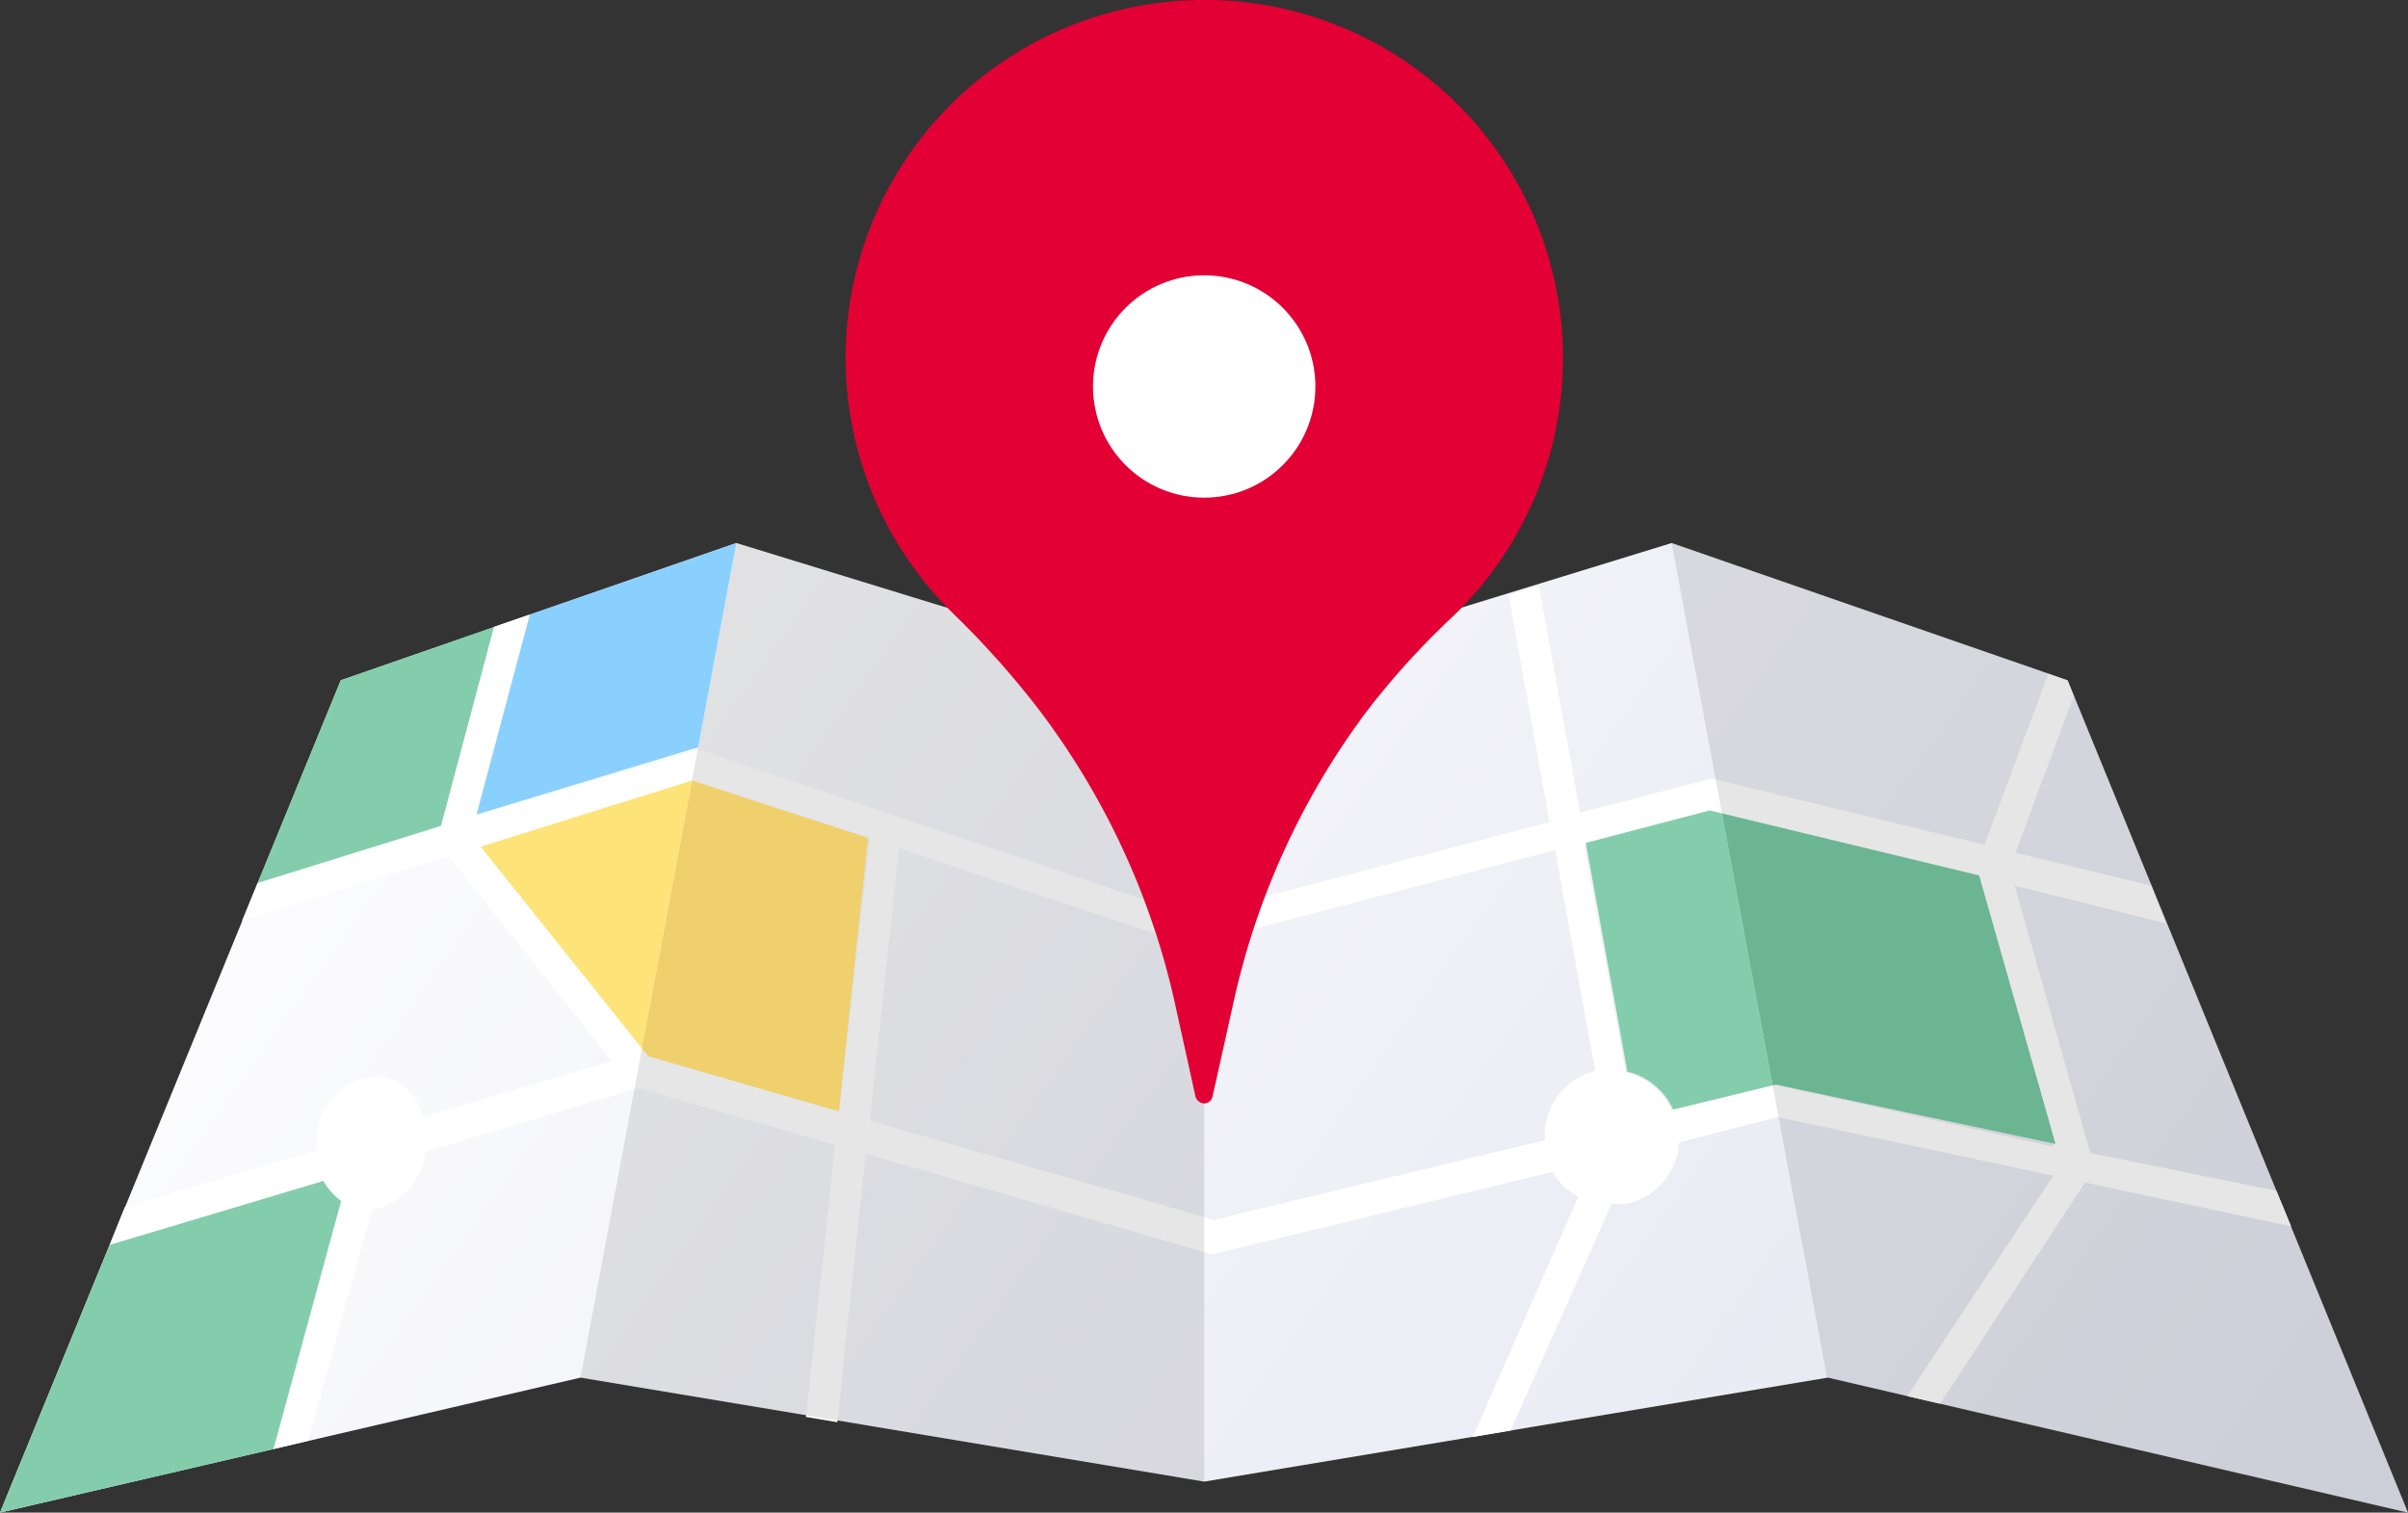 <svg xmlns="http://www.w3.org/2000/svg" xmlns:xlink="http://www.w3.org/1999/xlink" width="63.67" height="40" viewBox="0 0 63.67 40"><rect x="0" y="0" width="63.67" height="40" fill="#333333" stroke="none"/><defs><style>.a{fill:url(#a);}.b{fill:#fff;}.c{fill:#020202;opacity:0.1;}.d{fill:#83cdac;}.e{fill:#8ad0ff;}.f{fill:#6bb592;}.g{fill:#efd06c;}.h{fill:#fee379;}.i{fill:#e20034;}</style><linearGradient id="a" x1="4.45" y1="12.71" x2="65.19" y2="55.93" gradientUnits="userSpaceOnUse"><stop offset="0" stop-color="#fff"/><stop offset="1" stop-color="#dee0ed"/></linearGradient></defs><title>payment-office</title><polygon class="a" points="54.67 17.99 44.2 14.36 31.84 18.16 19.47 14.36 9.01 17.99 0 40 15.35 36.43 31.84 39.18 48.33 36.43 63.67 40 54.67 17.99"/><path class="b" d="M50.43,36.92l.87.2,3.83-5.85,5.45,1.16-.39-.94-4.92-1-2-7.07,4,1-.39-1-3.59-.87,1.54-4.14L54.67,18l-.51-.18-1.69,4.52-7.16-1.74-.1,0-3.43.89-1.09-6-.8.25,1.08,6-9.46,2.48-13-4.39L12.6,21.54,14,16.25l-.95.33-1.4,5.26L6.81,23.35l-.41,1,5.46-1.71,4.32,5.42-5,1.48a1.41,1.41,0,0,0-1-1.07A1.64,1.64,0,0,0,8.4,29.9a1.76,1.76,0,0,0,0,.51L3.3,31.92l-.4,1,5.65-1.69a1.51,1.51,0,0,0,.47.53L7.23,38.32l.92-.22L9.83,32a1.75,1.75,0,0,0,1.4-1.43s0-.08,0-.11l5.65-1.69,5.2,1.51-.77,7.19.83.14.75-7.1,9.16,2.66,9-2.18a1.79,1.79,0,0,0,.68.66L38.94,38l1-.17,2.68-6a2,2,0,0,0,.42,0,1.77,1.77,0,0,0,1.36-1.62L47,29.54l7.29,1.55ZM22.19,29.39l-5.05-1.46-4.43-5.54,5.59-1.75L23,22.15Zm18.66.76-8.76,2.11L23,29.63l.77-7.2L31.48,25l9.64-2.52,1.06,5.84A1.76,1.76,0,0,0,40.85,30.15ZM47,28.7l-.09,0-2.71.66a1.78,1.78,0,0,0-1.21-1l-1.1-6,3.28-.86,7.12,1.72,2,7.1Z"/><polygon class="c" points="19.47 14.36 15.35 36.43 31.84 39.18 31.84 18.16 19.47 14.36"/><polygon class="c" points="44.2 14.36 48.31 36.43 63.67 40 54.67 17.99 44.2 14.36"/><polygon class="d" points="9.01 17.99 6.81 23.35 11.66 21.84 13.06 16.58 9.01 17.99"/><polygon class="e" points="14.01 16.25 19.47 14.36 18.46 19.76 12.6 21.54 14.01 16.25"/><path class="d" d="M41.93,22.29l3.28-.86.32.08,1.34,7.19-2.63.64a1.79,1.79,0,0,0-1.21-1Z"/><polygon class="f" points="45.53 21.51 46.87 28.7 46.95 28.68 54.35 30.25 52.33 23.15 45.53 21.51"/><path class="d" d="M2.9,32.92l5.65-1.69a1.76,1.76,0,0,0,.47.53L7.23,38.32,0,40Z"/><polygon class="g" points="18.3 20.64 22.95 22.16 22.18 29.39 17.14 27.93 16.97 27.72 18.3 20.64"/><polygon class="h" points="12.71 22.39 16.97 27.72 18.3 20.64 12.71 22.39"/><path class="i" d="M30.78.06a9.46,9.46,0,0,0-5.54,16.2,23.59,23.59,0,0,1,2.21,2.48,20,20,0,0,1,3.64,7.9L31.61,29a.25.25,0,0,0,.23.18.23.23,0,0,0,.22-.18l.55-2.47a20,20,0,0,1,3.52-7.71,20.81,20.81,0,0,1,2.18-2.42A9.47,9.47,0,0,0,30.78.06Z"/><circle class="b" cx="31.84" cy="10.22" r="2.94"/></svg>